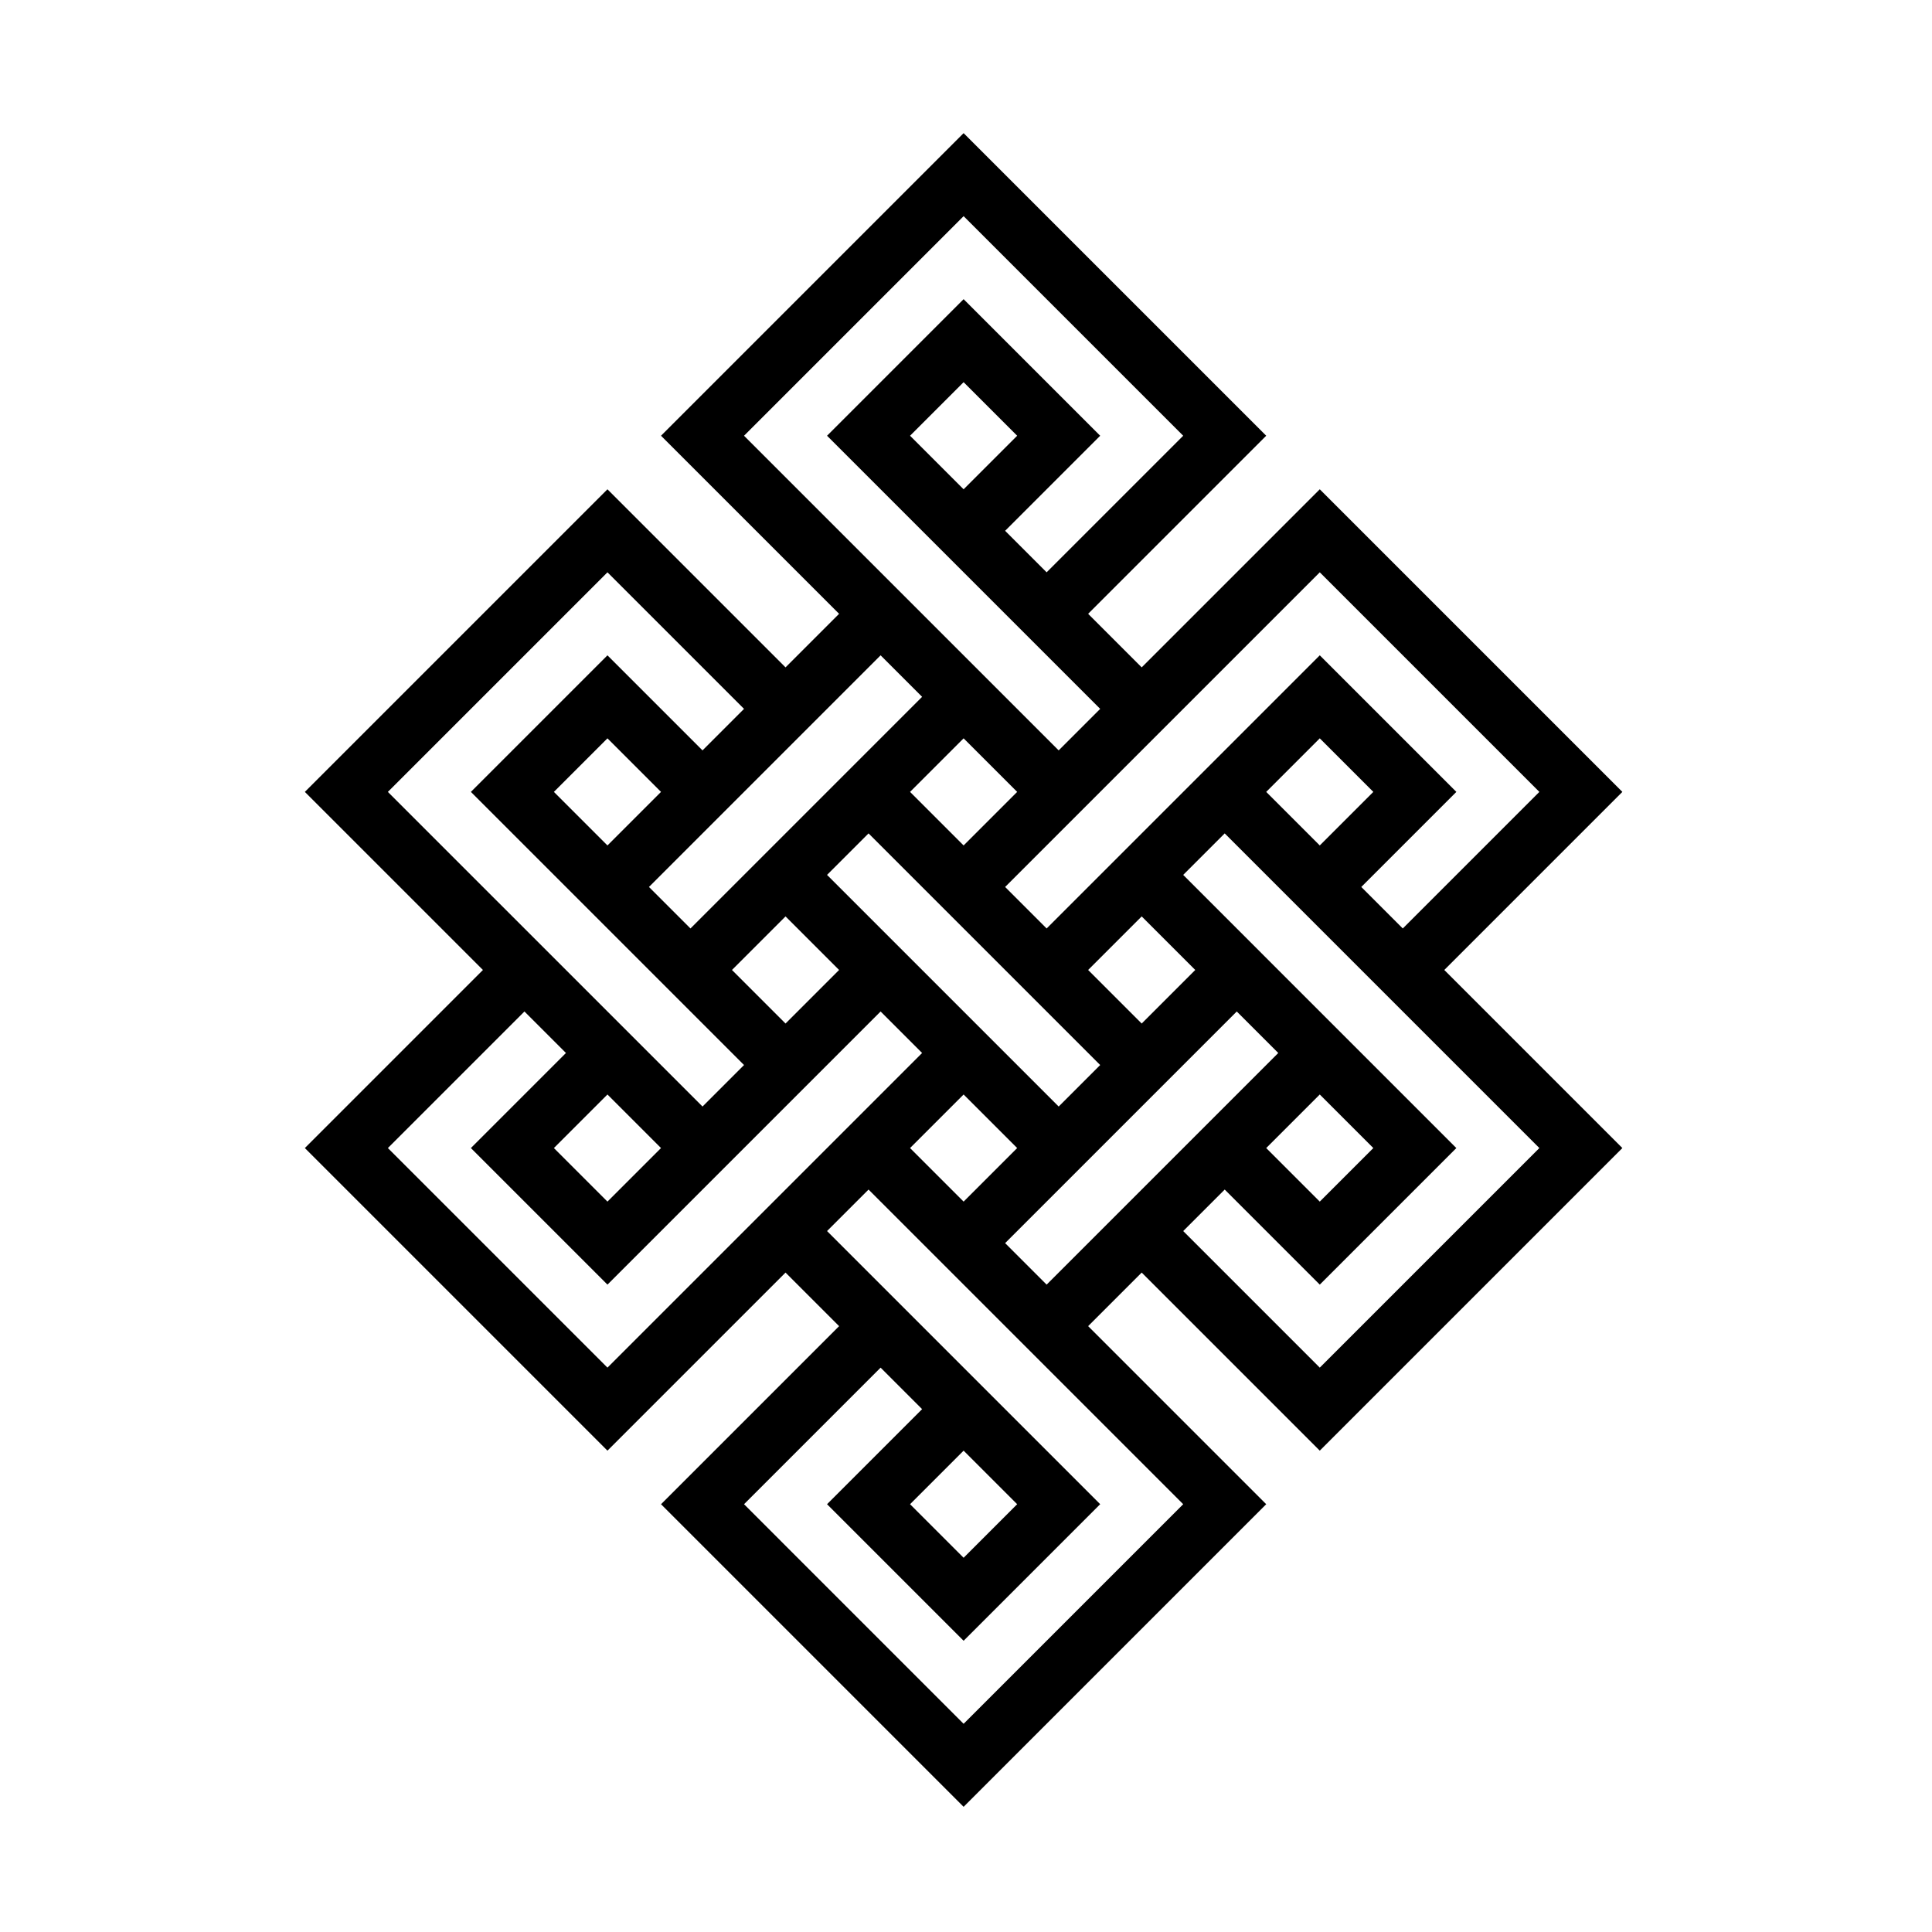<?xml version="1.0" encoding="UTF-8" standalone="no"?>
<svg
   xmlns:dc="http://purl.org/dc/elements/1.1/"
   xmlns:cc="http://creativecommons.org/ns#"
   xmlns:rdf="http://www.w3.org/1999/02/22-rdf-syntax-ns#"
   xmlns:svg="http://www.w3.org/2000/svg"
   xmlns="http://www.w3.org/2000/svg"
   xmlns:sodipodi="http://sodipodi.sourceforge.net/DTD/sodipodi-0.dtd"
   xmlns:inkscape="http://www.inkscape.org/namespaces/inkscape"
   sodipodi:docname="7138981de8733882074d0314bb629043.jpg.svg"
   inkscape:version="0.92.1 unknown"
   id="svg2"
   preserveAspectRatio="xMidYMid meet"
   viewBox="0 0 972 972"
   height="972pt"
   width="972pt"
   version="1.0">
  <defs
     id="defs12" />
  <sodipodi:namedview
     inkscape:guide-bbox="true"
     showguides="true"
     inkscape:snap-midpoints="true"
     inkscape:snap-bbox="true"
     inkscape:snap-global="true"
     inkscape:snap-smooth-nodes="true"
     inkscape:snap-intersection-paths="true"
     inkscape:object-nodes="true"
     inkscape:object-paths="true"
     inkscape:current-layer="svg2"
     inkscape:window-maximized="1"
     inkscape:window-y="24"
     inkscape:window-x="0"
     inkscape:cy="470.95071"
     inkscape:cx="961.76803"
     inkscape:zoom="0.12674662"
     showgrid="false"
     id="namedview10"
     inkscape:window-height="776"
     inkscape:window-width="1280"
     inkscape:pageshadow="2"
     inkscape:pageopacity="0"
     guidetolerance="10"
     gridtolerance="10"
     objecttolerance="10"
     borderopacity="1"
     bordercolor="#666666"
     pagecolor="#ffffff" />
  <path
     style="color:#000000;font-style:normal;font-variant:normal;font-weight:normal;font-stretch:normal;font-size:medium;line-height:normal;font-family:sans-serif;font-variant-ligatures:normal;font-variant-position:normal;font-variant-caps:normal;font-variant-numeric:normal;font-variant-alternates:normal;font-feature-settings:normal;text-indent:0;text-align:start;text-decoration:none;text-decoration-line:none;text-decoration-style:solid;text-decoration-color:#000000;letter-spacing:normal;word-spacing:normal;text-transform:none;writing-mode:lr-tb;direction:ltr;text-orientation:mixed;dominant-baseline:auto;baseline-shift:baseline;text-anchor:start;white-space:normal;shape-padding:0;clip-rule:nonzero;display:inline;overflow:visible;visibility:visible;opacity:1;isolation:auto;mix-blend-mode:normal;color-interpolation:sRGB;color-interpolation-filters:linearRGB;solid-color:#000000;solid-opacity:1;vector-effect:none;fill:#000000;fill-opacity:1;fill-rule:nonzero;stroke:none;stroke-width:29.532;stroke-linecap:butt;stroke-linejoin:miter;stroke-miterlimit:4;stroke-dasharray:none;stroke-dashoffset:0;stroke-opacity:1;color-rendering:auto;image-rendering:auto;shape-rendering:auto;text-rendering:auto;enable-background:accumulate"
     d="m 153.377,398.407 89.592,89.592 -89.593,89.593 152.239,152.239 89.593,-89.593 26.947,26.947 -89.593,89.593 152.238,152.238 152.24,-152.24 -89.591,-89.591 26.946,-26.946 89.591,89.591 L 816.223,577.591 726.632,488 816.224,398.408 663.984,246.168 574.392,335.76 547.447,308.815 637.039,219.223 484.8,66.984 332.561,219.223 l 89.592,89.592 -26.946,26.946 -89.592,-89.592 z m 41.764,0 110.474,-110.474 68.71,68.71 -20.882,20.882 -47.828,-47.828 -68.71,68.71 137.42,137.42 -20.882,20.882 z m 179.184,-179.184 110.474,-110.474 110.474,110.474 -68.71,68.71 -20.882,-20.882 47.828,-47.828 -68.71,-68.71 -68.71,68.71 137.42,137.42 -20.882,20.882 z m -95.656,179.184 26.946,-26.946 26.946,26.946 -26.946,26.946 z m 179.184,-179.184 26.946,-26.946 26.946,26.946 -26.946,26.946 z M 195.141,577.592 l 68.711,-68.711 20.882,20.882 -47.829,47.829 68.71,68.71 137.421,-137.421 20.882,20.882 -158.303,158.303 z M 326.498,446.235 443.036,329.697 463.918,350.579 347.38,467.117 Z m -47.829,131.357 26.947,-26.947 26.946,26.946 -26.947,26.947 z m 89.593,-89.593 26.946,-26.946 26.946,26.946 -26.946,26.946 z m 47.828,-47.828 20.882,-20.882 116.539,116.539 -20.882,20.882 z m 41.764,-41.764 26.946,-26.946 26.946,26.946 -26.946,26.946 z m 47.828,47.828 158.302,-158.302 110.475,110.475 -68.71,68.71 -20.882,-20.882 47.828,-47.828 -68.711,-68.711 -137.42,137.42 z M 416.09,619.356 436.972,598.473 595.274,756.775 484.799,867.251 374.326,756.777 l 68.711,-68.711 20.882,20.882 -47.829,47.829 68.709,68.709 68.711,-68.711 z m 41.764,-41.764 26.946,-26.946 26.947,26.947 -26.946,26.946 z m 89.592,-89.592 26.946,-26.946 26.947,26.947 -26.946,26.946 z m 47.828,-47.828 20.882,-20.882 158.302,158.302 -110.474,110.474 -68.709,-68.709 20.882,-20.882 47.827,47.827 68.71,-68.71 z m 41.764,-41.764 26.946,-26.946 26.947,26.947 -26.946,26.946 z M 505.683,625.42 622.221,508.882 643.103,529.764 526.565,646.302 Z m -47.829,131.357 26.947,-26.947 26.945,26.945 -26.947,26.947 z m 179.185,-179.185 26.946,-26.946 26.945,26.945 -26.946,26.946 z"
     id="path4902"
     inkscape:connector-curvature="0" />
</svg>
